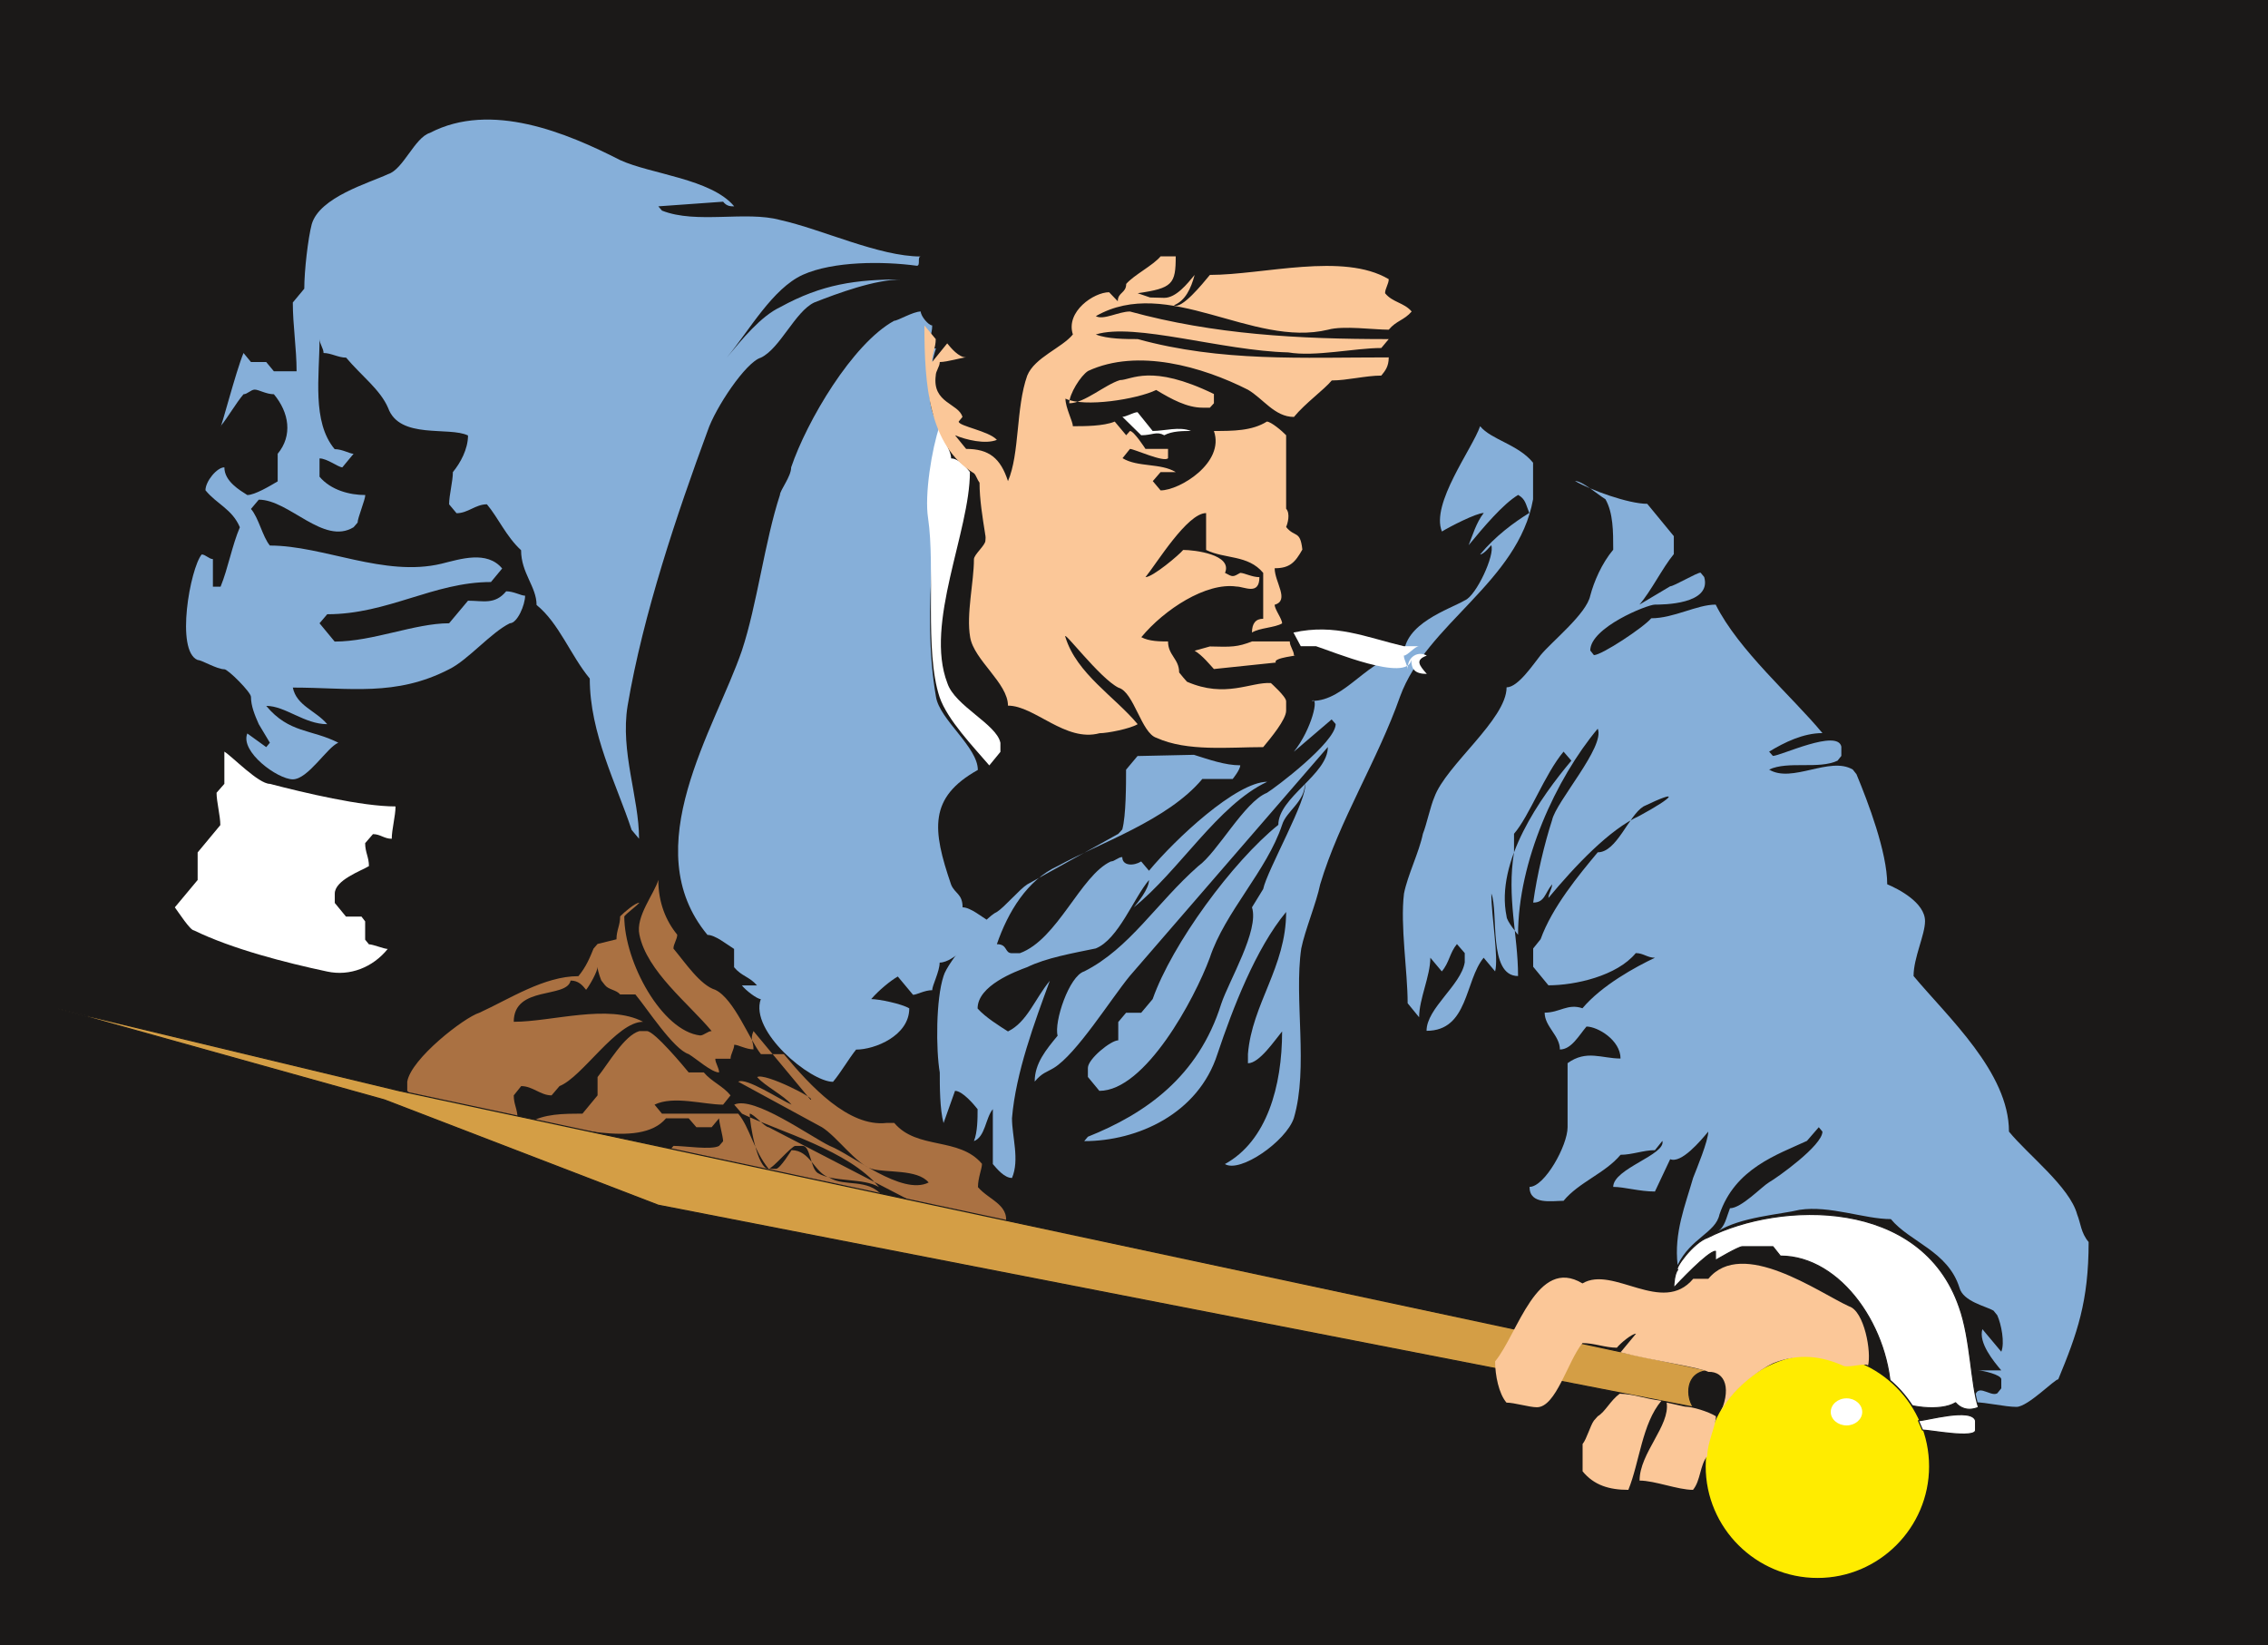 <svg xmlns="http://www.w3.org/2000/svg" xml:space="preserve" width="185.9mm" height="509.669" fill-rule="evenodd" stroke-linejoin="round" stroke-width="28.222" preserveAspectRatio="xMidYMid" version="1.2" viewBox="0 0 18590 13485"><rect x="0" y="0" width="18590" height="13485" fill="#333333" stroke="none"/><defs class="ClipPathGroup"><clipPath id="a" clipPathUnits="userSpaceOnUse"><path d="M0 0h18590v13485H0z"/></clipPath></defs><g class="SlideGroup"><g class="Slide" clip-path="url(#a)"><g class="Page"><g class="com.sun.star.drawing.PolyPolygonShape"><path fill="none" d="M-4-4h18600v13495H-4z" class="BoundingBox"/><path fill="#1B1918" d="M0 0h18591v13486H0V0Zm0 0Z"/><path fill="none" stroke="#1B1918" stroke-linecap="round" stroke-width="7" d="M0 0h18591v13486H0V0Z"/></g><g class="com.sun.star.drawing.ClosedBezierShape"><path fill="none" d="M1525 980h6025v5896H1525z" class="BoundingBox"/><path fill="#86AFD9" d="M7548 2102c-343 0-810-223-1153-299-282-77-687 35-969-77l-30-35 531-38c30 38 61 38 91 38-188-226-686-264-935-379-437-223-1059-484-1559-223-125 38-219 300-343 338-156 73-562 188-626 411-30 114-61 379-61 528l-94 113c0 188 31 376 31 564h-186l-63-76h-125l-61-74c-63 150-188 638-188 600 61-74 125-188 188-262 31 0 61-38 92-38 33 0 94 38 157 38 125 150 155 338 31 488v226c-64 38-188 112-249 112-61-39-188-112-188-227-61 0-155 115-155 188 94 115 218 153 282 303-64 150-97 338-158 487h-63v-226c-31 0-61-38-92-38-94 115-217 790-33 865 33 0 158 76 219 76 30 0 218 188 218 226 0 74 31 150 64 224l91 152-30 36-155-112c-61 150 249 376 373 376 125 0 282-264 373-300-218-112-403-76-591-302 157 0 312 150 500 150-94-112-251-150-282-300 467 0 842 76 1281-150 155-76 343-301 498-377 61 0 125-150 125-226-33 0-94-36-155-36-94 112-188 77-313 77l-155 185c-282 0-625 150-938 150l-124-150 63-74c499 0 872-264 1342-264l92-111c-125-150-343-77-498-39-468 112-966-149-1406-149-61-74-91-226-155-300l64-76c249 0 531 376 777 226l33-38c0-38 63-188 63-226-127 0-281-39-375-150v-150c63 0 154 73 187 73l92-111c-31 0-92-38-155-38-188-224-124-602-124-902 0 38 33 76 33 114 61 0 121 38 185 38 124 148 280 262 344 412 94 261 500 150 655 226 0 112-63 226-124 300 0 76-31 188-31 264l61 73c94 0 155-73 249-73 94 112 158 264 280 376 0 188 127 299 127 449 185 150 279 414 436 603 0 450 219 864 343 1240l61 73c0-337-155-713-94-1089 127-751 407-1579 656-2254 63-188 313-564 437-600 158-76 280-378 437-452 188-74 498-189 717-189-374 0-653 38-996 227-158 74-312 262-438 414 187-226 374-565 623-679 249-112 656-112 935-74 33 0 0-76 33-76Z"/></g><g class="com.sun.star.drawing.ClosedBezierShape"><path fill="none" d="M1433 6160h1810v1815H1433z" class="BoundingBox"/><path fill="#FFF" d="M1839 6160v264l-64 73c0 74 31 189 31 265l-186 224v226l-187 224c30 40 126 189 157 189 312 152 748 264 1091 337 188 41 376-35 497-185-30 0-121-38-154-38l-31-38v-150l-30-39h-127l-92-112v-76c0-112 219-188 280-226 0-74-31-112-31-188l64-74c61 0 91 38 154 38 0-76 31-188 31-265-279 0-749-112-1030-185-94 0-310-226-373-264Z"/></g><g class="com.sun.star.drawing.ClosedBezierShape"><path fill="none" d="M5558 2553h2553v6314H5558z" class="BoundingBox"/><path fill="#86AFD9" d="M7547 2553c0 38 64 114 94 114 0 73-30 112-30 188h61c-61 185-94 487 30 637 0 677-155 1502-30 2219 30 188 343 411 343 599-404 226-374 488-219 940 31 75 94 75 94 186 64 0 155 77 219 115-94 111-282 338-407 338 0 73-61 187-61 226-63 0-127 38-157 38l-125-150c-61 35-155 112-218 185 63 0 249 38 312 76 0 224-282 338-436 338-61 76-125 188-189 264-186 0-686-414-592-678-31 0-125-73-155-112h124c-63-73-124-73-188-149v-150c-61-38-155-115-218-115-591-712 63-1690 282-2330 124-373 188-899 312-1276 0-38 92-150 92-226 127-376 501-1013 844-1201 30 0 155-76 218-76Z"/></g><g class="com.sun.star.drawing.ClosedBezierShape"><path fill="none" d="M7599 3493h602v2781h-602z" class="BoundingBox"/><path fill="#FFF" d="M7701 3493c0 76 95 187 95 264 61 0 124 73 154 111 0 489-373 1241-185 1730 61 188 405 337 435 490v74l-91 111c-128-150-344-373-408-561-124-377-33-1053-94-1467-30-189 30-565 94-752Z"/></g><g class="com.sun.star.drawing.ClosedBezierShape"><path fill="none" d="M7576 2101h3996v4030H7576z" class="BoundingBox"/><path fill="#FBC798" d="M8077 4431c0 38-94 114-94 152 0 188-64 450-31 639 31 188 310 376 310 561 219 0 471 302 751 226 63 0 249-36 312-74-188-226-500-414-592-713-30-77 280 337 435 414 127 35 187 373 312 411 251 114 594 76 874 76 63-76 188-226 188-299v-77c0-38-125-149-125-149-165-11-371 127-688-11-23-25-43-50-64-76 0-112-91-140-91-254-61 0-155 0-219-35 188-227 531-451 780-415 64 0 188 76 188-77-61 0-124-35-157-35-61 35-61 35-125 0 64-150-249-188-343-188-30 38-249 223-309 223 91-111 342-525 497-525v302c155 76 343 38 468 188v376c-61 0-92 38-92 113 61-39 186-39 247-75 0-38-61-114-61-153 125-35 0-185 0-299 125 0 168-49 227-153-18-162-61-96-133-185 12-28 36-109 0-150v-602c-33-35-125-112-158-112-122 77-279 77-434 77 91 261-282 487-437 487l-64-76 64-74h124c-124-76-312-38-436-114l61-76c33 0 281 114 312 76v-76h-185s-94-147-127-147l-31 35-94-112c-91 38-249 38-343 38 0-38-61-152-61-226 155 74 587 5 744-71 125 76 254 145 379 145h61l33-36v-76c-518-252-676-114-770-114-124 38-292 190-416 190 0-76 94-227 155-265 406-188 937-35 1310 154 125 73 219 223 377 223 92-112 247-223 310-299 125 0 279-40 406-40 31-38 61-73 61-149-716 0-1372 38-2058-150-94 0-249 0-343-38 320-99 1036 134 1577 147 220 38 545-36 763-36l61-73c-746 0-1433-38-2121-226-94 0-216 73-280 38 592-338 1280 261 1904 111 124-35 373 0 497 0 64-76 125-76 188-149-63-74-157-74-218-150 0-38 30-76 30-115-373-222-1029-35-1466-35-61 74-231 284-295 249 94-38 140-137 170-249-61 74-152 188-249 188l-116-3-102-35c287-41 312-76 312-302h-124c-64 76-218 152-282 226 0 76-69 68-69 142l-71-74c-124 0-358 158-297 346-91 111-313 188-374 337-94 263-61 641-158 865-61-188-155-264-343-264l-91-112c91 38 249 76 343 38-64-73-313-112-313-150l31-38c-31-112-249-112-219-339 0-38 33-73 33-111 61 0 186-38 216-38-61 0-124-77-155-115l-124 153c0-77 30-115 30-188l-93-112c0 486 35 986 408 1213 18 20 26 53 44 76 0 137 25 287 45 414 0 12 8 23 3 61Zm0 0Zm1715 902c64 38 125 115 158 150l508-53c-31-41 209-59 148-59 0-38-34-73-34-114h-310c-119 46-167 46-345 41l-125 35Z"/></g><g class="com.sun.star.drawing.ClosedBezierShape"><path fill="none" d="M11498 3942h5624v7589h-5624z" class="BoundingBox"/><path fill="#86AFD9" d="M13159 4091c64 112 64 265 64 414-94 112-158 262-188 376-31 150-313 374-407 488-61 76-185 264-279 264 0 263-498 639-592 900-33 76-64 226-94 300-31 152-125 338-155 490-32 262 30 638 30 899l94 115c0-150 92-338 92-488l94 112c63-74 63-150 124-224l64 74v76c-31 188-313 376-313 561 343 0 313-411 468-599l94 112c30-112-31-450-31-638 61 150-30 676 219 676 0-338-94-640-33-1014v-152c127-147 251-488 406-673l64 74c-252 299-625 825-531 1277 0 38 94 150 94 150 0-602 310-1278 653-1689 63 147-343 599-374 749-61 188-124 450-155 676 94 0 94-74 155-150 0 38-30 76-30 112 218-262 500-562 746-673 282-153 343-226 33-77-124 77-218 376-375 376-155 186-374 450-468 712l-61 76v150l125 152c218 0 561-76 716-264 63 0 94 38 157 38-157 74-436 226-594 414-122-41-185 36-310 36 0 114 125 188 125 302 94 0 155-114 218-188 92 0 279 112 279 262-154 0-279-74-434 38v525c0 150-188 489-312 489 0 150 185 114 279 114 125-152 343-227 467-377 94 0 188-38 282-38l61-76c31 114-403 226-403 377 91 0 215 38 342 38l125-265c91 38 249-150 312-226 0 76-94 302-124 379-64 224-158 450-127 714 107-221 312-264 343-414 127-377 471-489 717-603l97-112 30 36c0 114-373 379-437 415-63 38-227 213-321 213-30 77-41 155-102 191 186-120 517-140 672-178 249-38 531 76 749 76 155 188 468 262 562 562 30 114 218 152 279 188l31 38c33 73 63 226 33 299l-155-185c-33 112 91 262 155 338h-188c33 0 188 35 188 73v74l-33 41c-61 35-186-115-186 73 94 0 249 38 343 38s312-226 343-226c155-375 249-637 249-1125-64-76-64-152-94-226-61-226-404-489-559-679 0-485-500-937-782-1275 0-150 94-338 94-450 0-152-219-264-310-302 0-262-158-676-252-902l-30-38c-188-112-498 115-686 0 155-73 407 0 561-73l31-39v-76c-31-147-498 76-561 76l-31-35c125-76 280-152 437-152-249-301-687-677-875-1053-155 0-343 112-528 112-64 76-406 302-470 302l-30-38c0-188 467-376 530-376 61 0 468 0 404-226l-30-36c-31 0-219 112-249 112l-252 150c97-112 188-300 282-414v-147l-218-265c-155 0-467-114-592-187 61 0 186 111 249 149Z"/></g><g class="com.sun.star.drawing.ClosedBezierShape"><path fill="none" d="M7682 3493h4886v6162H7682z" class="BoundingBox"/><path fill="#86AFD9" d="M10752 5744c280 5 475-373 755-373 0-262 373-377 500-451 94-38 249-376 216-452 0 0-61 76-91 76 124-150 279-264 403-340-30-74-30-112-91-148-124 74-282 262-406 412 30-74 63-188 124-264-61 0-282 114-343 152-94-226 249-678 313-863 91 111 312 149 434 299v300c-122 678-871 1017-1090 1616-185 526-498 1014-655 1540-31 152-125 376-155 525-61 415 61 979-61 1391-63 188-439 452-565 376 344-188 469-638 469-1087-61 73-186 261-280 261v-76c33-411 313-712 313-1164-249 299-438 791-563 1164-157 490-655 714-1092 714l30-36c470-188 905-490 1093-1089 63-189 313-603 252-791l92-150c30-150 373-752 342-864 0 150-154 226-187 338-125 376-469 714-593 1090-125 338-529 1090-905 1090l-94-114v-74c0-73 188-226 249-226v-150l64-76h124l94-112c158-450 656-1128 1030-1428 0-226 406-412 406-638L9260 7999c-155 189-436 639-622 753-63 38-94 38-157 112 0-150 94-262 188-376-31-112 94-489 218-527 373-188 592-561 935-863 157-112 377-526 562-600 64-38 564-414 564-564l-33-38-310 265c147-183 211-460 147-417Zm0 0Zm-365 663c-405 190-720 729-1094 1029 31-36 125-150 125-224-125 147-252 488-437 561-188 39-406 77-561 153-94 35-407 150-407 339 64 73 188 149 249 188 158-77 219-265 343-415-124 338-279 752-310 1126 0 152 64 340 0 490-63 0-124-76-157-114v-450c-61 74-61 226-155 262 30-74 30-188 30-262-30-38-124-150-185-150l-94 264c-31-114-31-302-31-414-32-188-32-602 31-791 30-111 343-487 437-525 61-38 188-188 249-226l746-414 33-36c31-112 31-376 31-490l94-112 462-10c122 38 254 86 380 86 0 36-62 112-62 112h-249c-282 338-844 526-1186 714-249 114-407 376-498 640 91 0 61 74 124 74h64c310-112 498-638 746-752 31 0 61-36 94-36 0 74 94 74 155 36l64 76c218-262 715-727 969-729Z"/></g><g class="com.sun.star.drawing.ClosedBezierShape"><path fill="none" d="M13714 9948h2509v1608h-2509z" class="BoundingBox"/><path fill="#FFF" d="M13752 10405c-26 31-33 115-33 150 33-35 281-300 342-300v74s188-112 221-112h250l61 77c501 0 907 600 907 1164 123 76 405 114 529 38 33 38 94 76 188 38-63-188-63-559-157-821-310-901-1467-871-2060-572-124 41-281 264-248 264Z"/><path fill="none" stroke="#1B1918" stroke-linecap="round" stroke-width="9" d="M13752 10405c-26 31-33 115-33 150 33-35 281-300 342-300v74s188-112 221-112h250l61 77c501 0 907 600 907 1164 123 76 405 114 529 38 33 38 94 76 188 38-63-188-63-559-157-821-310-901-1467-871-2060-572-124 41-281 264-248 264Z"/></g><g class="com.sun.star.drawing.ClosedBezierShape"><path fill="none" d="M3338 7211h4911v2854H3338z" class="BoundingBox"/><path fill="#AA7142" d="M5396 7211c0 187 63 337 155 449 0 38-31 76-31 114 94 112 219 300 343 338 155 74 282 414 374 527h188c218 262 530 599 841 564h64c188 223 531 112 719 335 0 41-33 114-33 191 94 111 282 149 218 335-155-74-874-186-747-147h125l-1312-679c-30 0-124-111-155-111 0 76 61 452 155 452h61c33 0 127-153 127-153 155 0 186 188 313 226 121 77 310 0 435 150-125 76-562-111-717-150l-935-188h-125l61-73c94 0 313 35 374 0l33-38c0-38-33-150-33-188l-61 73h-125l-63-73h-186c-218 261-843 38-1126 38 127-76 283-76 441-76l124-150v-150c91-114 219-341 343-377h61c63 0 312 301 343 339h124c64 76 158 112 219 188l-61 76c-158 0-407-76-562 0l61 74h625c94 111 125 299 249 452 31 0 188-188 219-188h61c63 0 63 188 124 223 127 77 377 38 501 115-250-303-811-452-1123-602l-64-74c158-76 625 262 783 338 185 73 592 411 811 300-94-112-346-77-468-112-128-41-283-264-407-341l-686-373c64-38 343 147 437 188-63-76-218-152-282-226 64-38 498 185 437 185l-467-562c-31 76 0 76 0 150-61 0-125-38-158-38 0 38-30 77-30 115h-125c0 36 31 74 31 112-61 0-186-112-249-150-125-39-343-377-437-489h-125c-30-38-94-38-124-76l-30-38s-31-76-31-112c0 36-63 150-94 188-30-38-63-76-127-76-30 150-466 38-466 338 310 0 778-150 1060 0-218 0-497 453-685 527l-65 76c-91 0-155-76-249-76l-61 76c0 76 31 112 31 188-282 0-562-153-844-153l-60-73v-74c30-188 467-527 591-565 249-114 531-300 812-300 63-76 94-152 124-226l33-38 155-38c0-76 30-112 30-188 34-35 125-112 158-112-33 36-94 77-124 112 0 376 309 940 622 976 30 0 63-36 94-36-188-226-531-490-592-790-33-150 124-338 155-449Z"/></g><g class="com.sun.star.drawing.ClosedBezierShape"><path fill="none" d="M10602 5159h1094v366h-1094z" class="BoundingBox"/><path fill="#FFF" d="M10602 5184c342-76 592 38 905 112h124c-33 0-94 77-124 77 0 35 30 77 30 112 0-112 94-150 158-112-97 35-64 77 0 150-97 0-127-38-127-115-31 189-657-73-781-112h-125l-60-112Z"/></g><g class="com.sun.star.drawing.ClosedBezierShape"><path fill="none" d="M13969 11089h1856v1856h-1856z" class="BoundingBox"/><path fill="#FFEC00" d="M14898 11095c506 0 920 414 920 923 0 506-414 920-920 920-509 0-923-414-923-920 0-509 414-923 923-923Z"/><path fill="none" stroke="#1B1918" stroke-linecap="round" stroke-width="12" d="M14898 11095c506 0 920 414 920 923 0 506-414 920-920 920-509 0-923-414-923-920 0-509 414-923 923-923Z"/></g><g class="com.sun.star.drawing.ClosedBezierShape"><path fill="none" d="M462 8260h13548v3278H462z" class="BoundingBox"/><path fill="#D49E45" d="M14004 11232 3276 8940 467 8265l2684 749 2244 863 8485 1655c-56-76-74-285 124-300Z"/><path fill="none" stroke="#1B1918" stroke-linecap="round" stroke-width="9" d="M14004 11232 3276 8940 467 8265l2684 749 2244 863 8485 1655c-56-76-74-285 124-300Z"/></g><g class="com.sun.star.drawing.ClosedBezierShape"><path fill="none" d="M12255 10356h3065v1255h-3065z" class="BoundingBox"/><path fill="#FBC798" d="M15311 11195c0-33-142 15-198 0-180-81-366-107-579-23-92 43-351 206-447 437 114-226 53-371-84-366-76-38-448-91-720-160l127-153c-33 0-127 77-157 115-94 0-186-38-282-38-122 150-216 526-374 526-61 0-185-38-249-38-63-74-93-224-93-338 187-227 342-864 716-639 251-150 655 264 908-38h124c279-337 904 112 1153 226 125 38 186 377 155 489Z"/></g><g class="com.sun.star.drawing.ClosedBezierShape"><path fill="none" d="M9200 3378h563v190h-563z" class="BoundingBox"/><path fill="#FFF" d="M9200 3416c30 0 93-38 124-38l124 154c95 0 220-39 314 0-64 0-155 0-219 35-64-35-95 0-189 0l-154-151Z"/></g><g class="com.sun.star.drawing.ClosedBezierShape"><path fill="none" d="M12972 11421h1094v790h-1094z" class="BoundingBox"/><path fill="#FBC798" d="M13276 11422c130 5 188 38 342 58-159 188-179 504-271 730-157 0-282-38-375-152v-224c33-39 63-151 93-192l31-35c63-38 102-127 180-185Zm0 0Zm385 73c30 188-222 413-222 639 125 0 313 76 438 76 63-76 56-203 117-277 0-112 71-250 71-326-61-38-193-79-254-79l-150-33Z"/></g><g class="com.sun.star.drawing.ClosedBezierShape"><path fill="none" d="M15720 11589h479v170h-479z" class="BoundingBox"/><path fill="#FFF" d="M15725 11643c63 0 437-111 468 0v77c0 74-375 0-435 0l-33-77Z"/><path fill="none" stroke="#1B1918" stroke-linecap="round" stroke-width="9" d="M15725 11643c63 0 437-111 468 0v77c0 74-375 0-435 0l-33-77Z"/></g><g class="com.sun.star.drawing.ClosedBezierShape"><path fill="none" d="M15006 11460h259v223h-259z" class="BoundingBox"/><path fill="#FFF" d="M15136 11460c70 0 128 50 128 112 0 60-58 110-128 110-72 0-130-50-130-110 0-62 58-112 130-112Z"/></g></g></g></g></svg>
